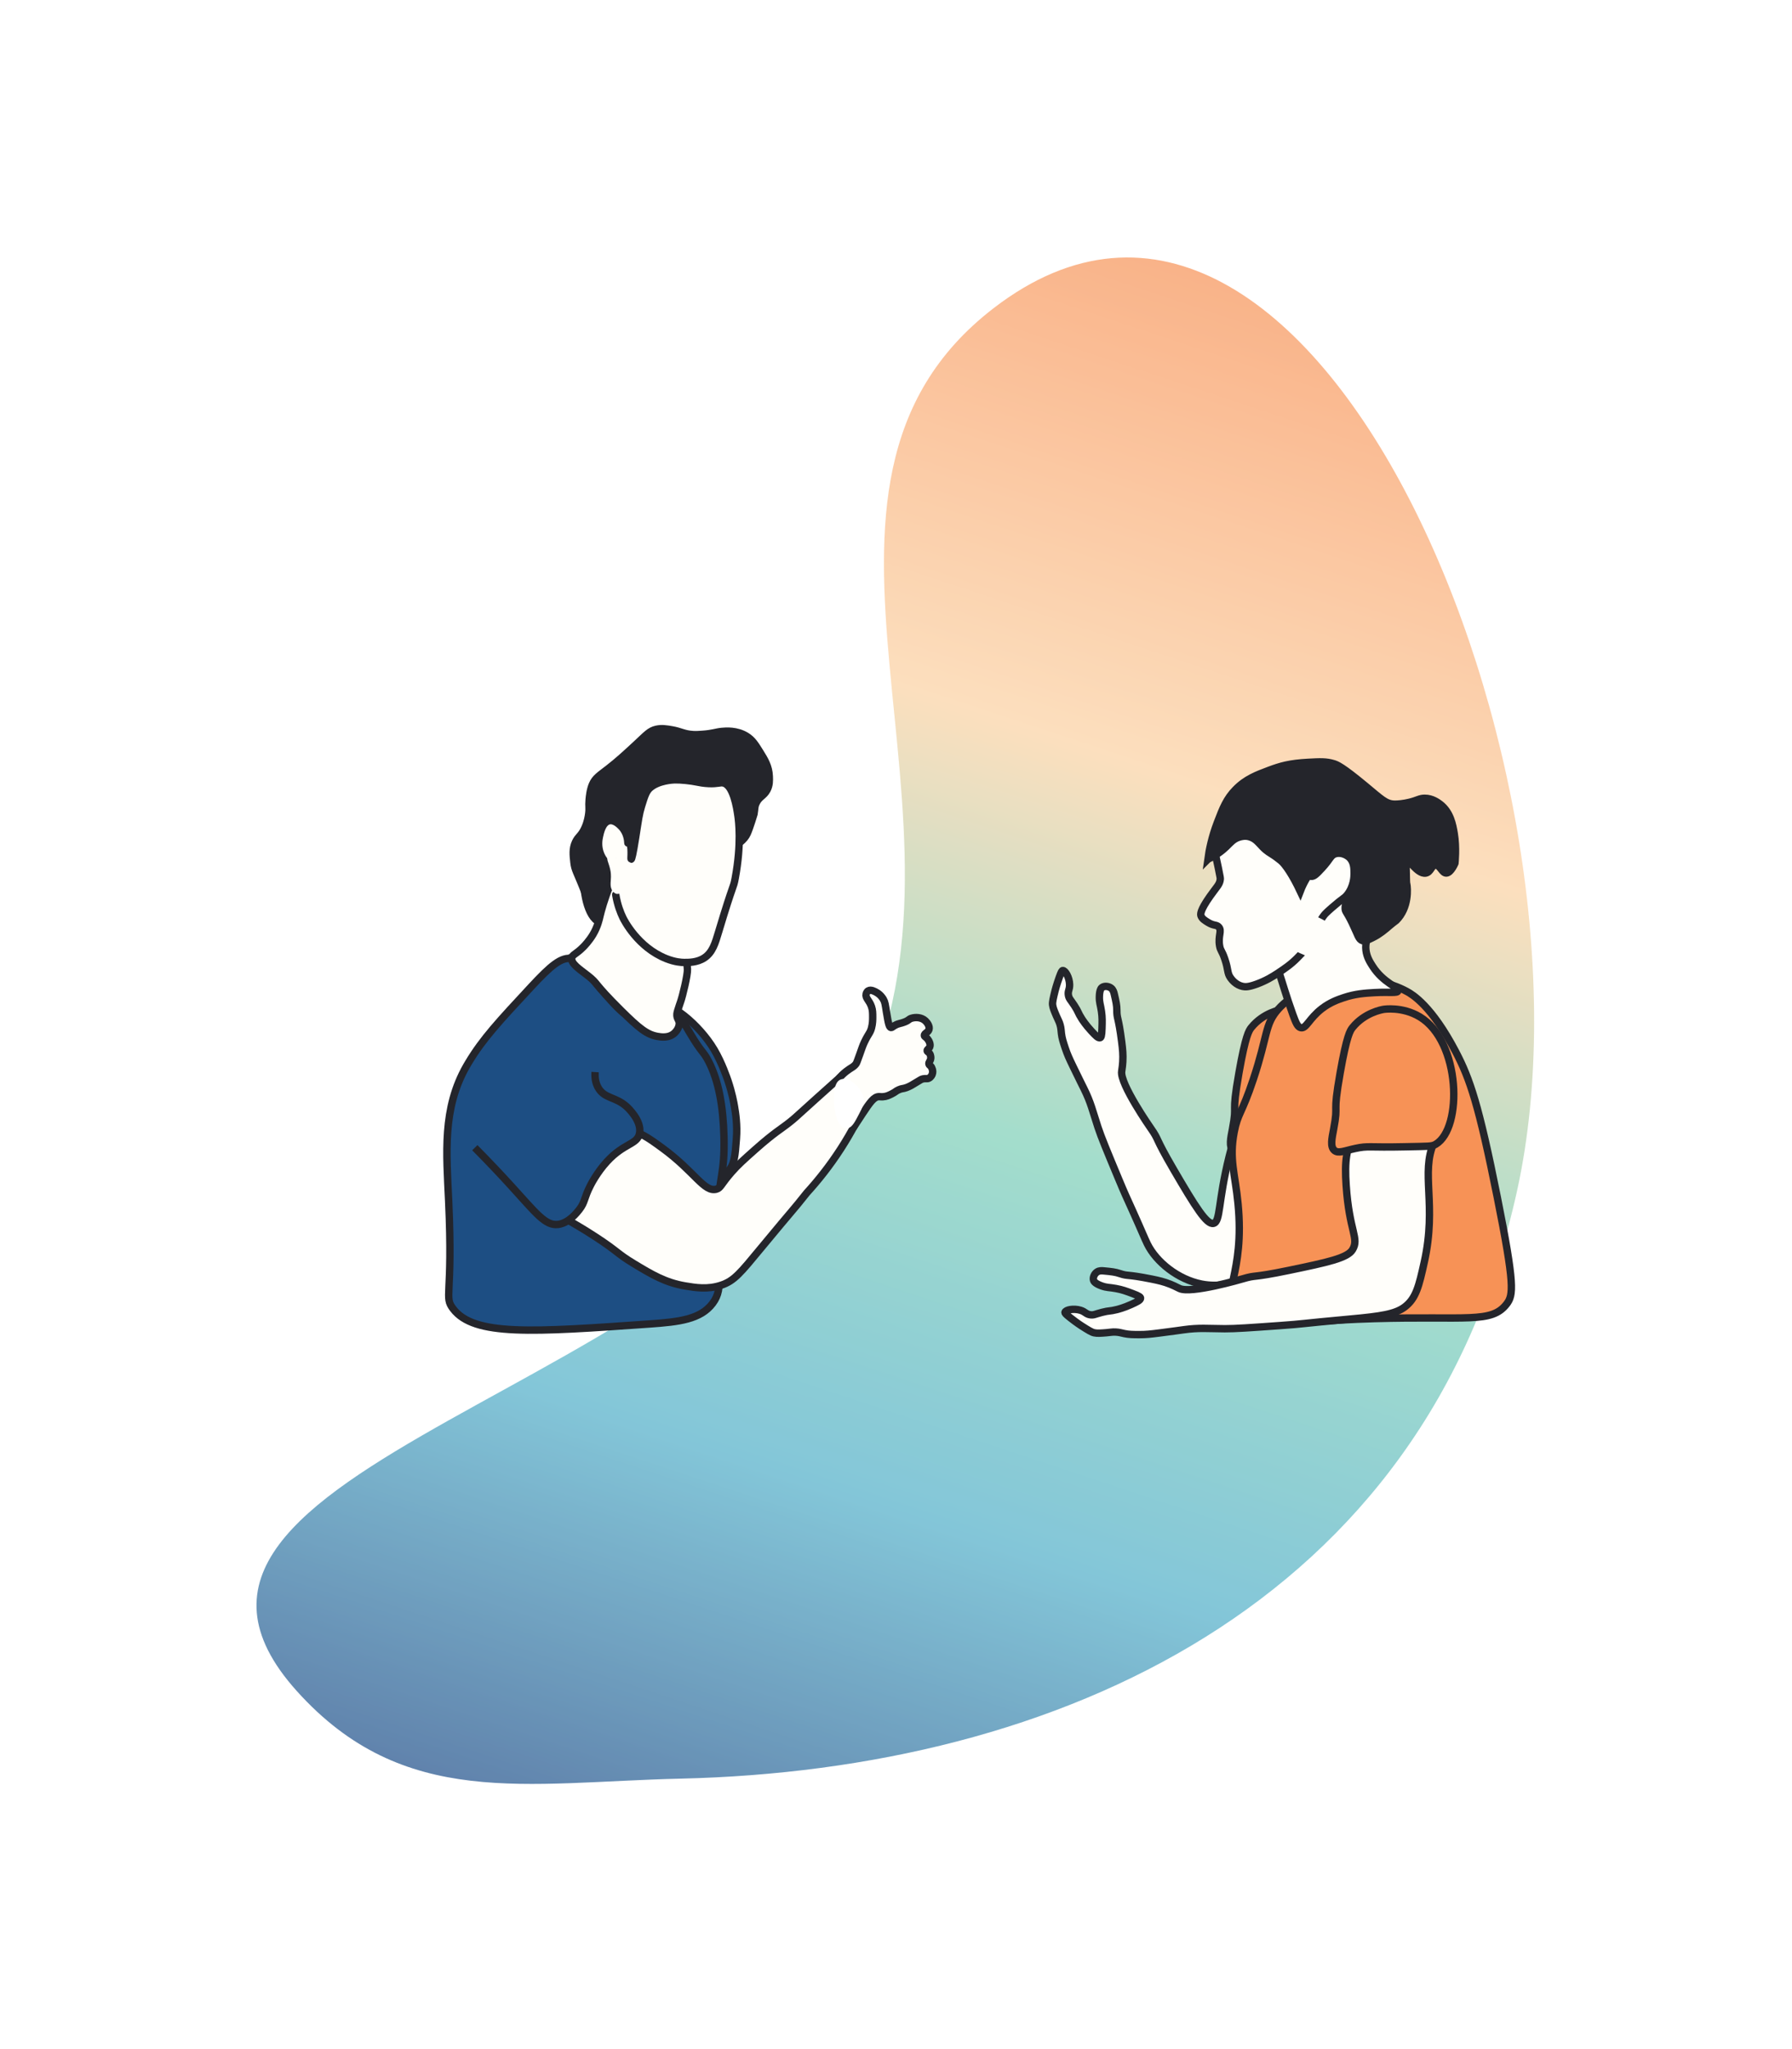 <svg xmlns="http://www.w3.org/2000/svg" width="728" height="832" viewBox="0 0 728 832" fill="none"><g opacity="0.7" filter="url(#filter0_f_841_5273)"><path d="M349.462 445.077C404.047 331.643 308.592 198.408 403.574 125.19C533.714 24.869 653.649 313.794 616.326 483.422C579.282 651.776 429.273 718.653 276.583 722.178C213.643 723.632 163.947 734.879 120.511 686.546C38.154 594.905 291.447 565.64 349.462 445.077Z" fill="url(#paint0_linear_841_5273)"></path></g><path d="M270.522 428.056C268.481 415.835 265.466 410.086 267.902 408.472C271.618 406.013 283.976 415.797 290.144 426.206C293.265 431.467 295.489 438.061 295.763 438.868C297.423 443.833 298.123 447.731 298.352 449.071C298.854 452.041 299.601 456.632 299.167 462.404C298.656 469.211 298.367 473.049 295.793 475.44C291.354 479.567 280.671 478.851 274.938 473.384C266.905 465.724 274.976 454.82 270.514 428.041L270.522 428.056Z" fill="#1D4E83" stroke="#24252B" stroke-width="3" stroke-miterlimit="10"></path><path d="M507.029 454.066C503.991 455.353 502.11 458.505 499.377 469.439C494.755 487.957 495.89 496.006 492.989 496.721C490.24 497.399 485.587 489.96 476.747 474.807C468.722 461.048 471.143 463.302 467.488 458.079C467.488 458.079 454.894 440.071 455.686 435.015C455.694 434.939 455.838 434.04 455.983 432.799C456.036 432.327 456.09 431.771 456.128 431.086C456.288 428.231 456.074 426.03 455.694 423.076C454.346 412.545 453.714 413.855 453.722 410.208C453.722 408.19 453.387 406.728 452.709 403.789C452.481 402.807 452.229 401.87 451.392 401.215C450.387 400.431 448.727 400.203 447.691 400.949C447.47 401.109 446.678 401.748 446.618 404.733C446.572 407.078 447.036 407.741 447.463 410.634C447.828 413.162 447.775 414.753 447.684 417.616C447.585 420.715 447.295 421.195 446.945 421.34C446.191 421.644 445.049 420.441 443.328 418.583C441.12 416.208 439.772 414.121 439.513 413.726C437.777 411.022 438.234 410.984 436.491 408.312C434.93 405.921 434.313 405.563 434.054 404.162C433.711 402.319 434.587 401.901 434.526 399.738C434.442 396.829 432.752 393.951 431.732 394.073C431.457 394.104 431.206 394.355 430.323 396.822C429.196 399.967 428.648 402.167 428.648 402.167C427.871 405.319 427.483 406.903 427.62 408.007C427.78 409.279 428.244 410.368 429.166 412.53C429.927 414.319 430.277 414.715 430.666 416.101C431.077 417.556 431.039 418.34 431.214 419.718C431.458 421.66 431.884 422.954 432.721 425.49C433.605 428.177 434.511 430.081 435.828 432.815C438.257 437.832 440.145 441.624 440.313 441.944C443.183 447.685 443.892 451.157 446.054 457.721C447.379 461.741 449.724 467.376 454.422 478.645C457.095 485.056 457.437 485.665 460.064 491.49C463.613 499.356 465.105 503.034 466.103 505.067C469.719 512.422 478.537 519.511 488.153 521.384C502.423 524.163 515.565 514.889 522.243 505.896C531.608 493.295 529.705 479.33 529.286 476.246C528.661 471.655 527.512 463.234 520.659 457.805C519.669 457.02 512.717 451.66 507.014 454.066H507.029Z" fill="#FFFEFA" stroke="#24252B" stroke-width="3" stroke-miterlimit="10"></path><path d="M521.047 409.82C521.047 409.82 528.585 408.601 535.681 412.88C552.311 422.916 553.202 458.094 542.146 464.612C540.532 465.564 539.496 465.411 529.552 465.632C514.681 465.96 514.894 465.145 509.473 466.31C505.042 467.262 502.582 468.488 500.968 467.087C499.201 465.548 499.978 462.175 500.671 458.498C502.811 447.107 500.054 454.127 503.336 435.548C506.009 420.419 507.364 418.431 508.369 417.19C513.227 411.198 520.141 409.964 521.047 409.82Z" fill="#F79256" stroke="#24252B" stroke-width="3" stroke-miterlimit="10" stroke-linecap="round"></path><path d="M571.583 402.593C573.707 403.751 581.596 408.319 591.395 427.043C597.19 438.122 600.768 448.629 608.261 486.069C615.411 521.81 614.87 525.853 612.053 529.493C605.893 537.458 595.941 534.328 558.509 535.394C519.349 536.513 508.133 541.219 502.011 533.285C495.676 525.069 505.757 517.683 502.948 488.703C501.752 476.368 499.255 470.81 501.394 459.602C502.864 451.904 504.44 452.398 509.153 438.259C515.169 420.205 513.737 415.964 519.296 409.758C524.793 403.614 531.714 401.558 537.006 400.065C540.418 399.098 556.682 394.492 571.575 402.593H571.583Z" fill="#F79256" stroke="#24252B" stroke-width="3" stroke-miterlimit="10" stroke-linecap="round"></path><path d="M232.496 389.261C228.042 388.332 223.648 392.208 215.805 400.644C202.694 414.746 196.138 421.797 190.389 431.368C190.031 431.962 189.825 432.304 189.559 432.769C179.615 450.107 181.389 468.373 182.272 487.752C184.061 526.859 180.216 526.318 184.092 531.427C192.551 542.59 216.361 540.915 263.973 537.572C275.951 536.734 284.601 535.706 289.504 529.211C294.53 522.549 290.776 516.518 291.453 494.726C291.994 477.343 294.507 477.206 294.111 461.528C293.791 449.17 291.971 438.929 287.882 430.98C285.689 426.716 285.118 427.652 280.207 419.322C278.364 416.193 277.032 413.657 274.588 413.254C272.501 412.911 271.656 414.457 268.831 415.34C263.905 416.886 259.047 414.533 256.603 413.352C253.549 411.875 251.478 410.017 246.651 404.535C236.25 392.718 235.839 389.946 232.496 389.253V389.261Z" fill="#1D4E83" stroke="#24252B" stroke-width="3" stroke-miterlimit="10"></path><path d="M237.986 350.002C235.968 357.86 237.788 369.358 241.786 373.241C244.405 375.776 247.839 374.931 249.537 370.637C252.651 362.741 249.362 344.573 244.496 342.631C241.938 341.611 239.227 345.197 237.986 350.01V350.002Z" fill="#24252B" stroke="#24252B" stroke-width="3" stroke-miterlimit="10" stroke-linecap="round"></path><path d="M303.576 338.458C304.71 335.892 306.317 330.486 306.317 330.486C306.69 328.263 306.484 327.631 307.139 326.184C308.388 323.428 310.276 323.283 311.616 320.77C312.652 318.821 312.583 316.918 312.515 315.189C312.363 311.268 310.695 308.504 308.86 305.557C306.812 302.26 305.639 300.379 303.248 298.895C299.266 296.42 294.827 296.839 293.304 296.976C290.784 297.212 289.603 297.874 285.355 298.171C283.786 298.278 282.888 298.346 281.631 298.278C277.817 298.065 276.621 296.961 272.928 296.329C270.811 295.963 268.862 295.636 266.707 296.1C263.92 296.702 262.755 298.217 258.362 302.283C254.425 305.923 251.22 308.892 247.169 312.044C243.567 314.846 241.809 315.836 240.659 318.524C239.684 320.793 239.441 323.603 239.342 324.715C239.098 327.479 239.501 327.905 239.166 330.448C239.037 331.4 238.717 333.73 237.545 336.273C236.09 339.448 234.88 339.562 233.775 341.938C232.542 344.588 232.816 347.078 233.166 350.169C233.532 353.398 234.308 353.87 237.484 362.032C239.281 366.654 239.699 368.177 240.453 368.139C241.831 368.07 242.745 362.9 243.263 359.885C245.433 347.253 243.606 339.996 246.164 338.771C247.824 337.971 250.253 340.248 251.288 341.146C265.641 353.588 299.022 348.791 303.576 338.458Z" fill="#24252B" stroke="#24252B" stroke-width="3" stroke-miterlimit="10" stroke-linecap="round"></path><path d="M243.735 372.015C243.483 373.103 242.851 376.172 240.887 379.469C239.349 382.05 237.438 384.022 237.019 384.449C234.026 387.494 232.564 387.548 232.283 388.918C231.811 391.225 235.45 393.517 238.755 396.099C243.323 399.67 240.445 398.497 252.301 410.261C259.633 417.54 262.808 420.045 267.034 420.807C268.519 421.073 271.778 421.614 274.07 419.398C274.367 419.116 275.715 417.807 275.928 415.926C276.133 414.114 274.809 413.748 274.999 411.7C275.067 411.007 275.364 410.086 275.974 408.243C276.225 407.482 276.43 406.918 276.453 406.85C277.298 404.52 279.392 395.824 279.271 393.586C278.395 377.664 264.11 346.187 255.126 349.392C249.4 351.433 244.664 367.956 243.735 372.007V372.015Z" fill="#FFFEFA" stroke="#24252B" stroke-width="3" stroke-miterlimit="10" stroke-linecap="round"></path><path d="M248.684 348.798C249.011 336.501 250.222 333.638 251.341 333.494C252.864 333.296 255.247 338.032 256.047 342.258C256.74 345.92 256.168 348.821 256.42 348.852C256.618 348.874 257.135 347.039 258.247 339.943C259.397 332.618 259.625 330.532 260.653 327.227C261.879 323.268 262.496 321.288 264.049 319.925C267.491 316.887 273.468 316.651 274.054 316.636C274.131 316.636 274.191 316.636 274.23 316.636C276.483 316.59 280.488 316.963 283.443 317.587C284.143 317.732 285.758 318.059 287.92 318.158C291.544 318.318 292.519 317.625 293.813 317.892C297.925 318.737 299.334 328.08 299.798 331.339C300.088 333.357 301.298 342.555 298.679 356.588C297.834 361.111 298.222 357.418 291.887 378.54C290.57 382.941 289.466 386.733 286.138 388.918C283.245 390.829 279.757 390.806 277.961 390.791C276.856 390.791 274.23 390.646 270.681 389.245C259.092 384.662 253.511 373.552 253.085 372.669C252.095 370.628 250.823 367.446 250.138 363.258" fill="#FFFEFA"></path><path d="M248.684 348.798C249.011 336.501 250.222 333.638 251.341 333.494C252.864 333.296 255.247 338.032 256.047 342.258C256.74 345.92 256.168 348.821 256.42 348.852C256.618 348.874 257.135 347.039 258.247 339.943C259.397 332.618 259.625 330.532 260.653 327.227C261.879 323.268 262.496 321.288 264.049 319.925C267.491 316.887 273.468 316.651 274.054 316.636C274.131 316.636 274.191 316.636 274.23 316.636C276.483 316.59 280.488 316.963 283.443 317.587C284.143 317.732 285.758 318.059 287.92 318.158C291.544 318.318 292.519 317.625 293.813 317.892C297.925 318.737 299.334 328.08 299.798 331.339C300.088 333.357 301.298 342.555 298.679 356.588C297.834 361.111 298.222 357.418 291.887 378.54C290.57 382.941 289.466 386.733 286.138 388.918C283.245 390.829 279.757 390.806 277.961 390.791C276.856 390.791 274.23 390.646 270.681 389.245C259.092 384.662 253.511 373.552 253.085 372.669C252.095 370.628 250.823 367.446 250.138 363.258" stroke="#24252B" stroke-width="3" stroke-miterlimit="10" stroke-linecap="round"></path><path d="M255.08 342.303C255.042 341.291 254.798 338.131 252.445 335.664C251.791 334.979 249.598 332.679 247.321 333.288C244.717 333.989 243.856 338.009 243.506 339.661C243.27 340.758 242.684 343.705 244.062 346.963C245.174 349.598 246.986 351.045 247.816 351.631" fill="#FFFEFA"></path><path d="M255.08 342.303C255.042 341.291 254.798 338.131 252.445 335.664C251.791 334.979 249.598 332.679 247.321 333.288C244.717 333.989 243.856 338.009 243.506 339.661C243.27 340.758 242.684 343.705 244.062 346.963C245.174 349.598 246.986 351.045 247.816 351.631" stroke="#24252B" stroke-width="3" stroke-miterlimit="10" stroke-linecap="round"></path><path d="M249.682 355.02C249.826 357.708 249.057 359.749 250.169 361.012C250.283 361.15 250.649 361.561 250.984 361.485C251.365 361.401 251.631 360.807 251.662 359.71C251.753 356.406 249.689 349.142 248.486 348.51C248.425 348.479 248.349 348.434 248.281 348.464C247.824 348.67 249.499 351.479 249.689 355.012L249.682 355.02Z" fill="#FFFEFA" stroke="#FFFEFA" stroke-width="3" stroke-miterlimit="10" stroke-linecap="round"></path><path d="M254.189 459.129C259.26 459.038 262.877 461.612 269.22 466.249C282.225 475.767 286.04 484.15 290.974 482.863C292.854 482.368 292.71 481.043 297.301 475.82C299.875 472.896 302.197 470.832 306.834 466.713C314.761 459.685 317.106 458.612 320.898 455.589C322.778 454.089 324.081 452.87 324.827 452.193C328.2 449.117 333.568 444.297 340.961 437.688C343.124 443.931 345.286 450.175 347.449 456.419C345.736 459.639 343.786 463.013 341.548 466.469C337.002 473.497 332.258 479.414 327.781 484.317C321.347 492.411 323.395 489.548 309.332 506.551C300.735 516.945 298.276 520.059 292.999 521.825C287.494 523.668 282.545 522.838 278.326 522.13C270.339 520.782 264.796 517.5 257.456 513.054C250.45 508.813 251.28 508.295 241.877 502.165C231.057 495.114 229.252 495.335 227.965 492.335C223.816 482.688 237.552 468.959 239.006 467.528C242.661 463.949 247.466 459.244 254.189 459.129Z" fill="#FFFEFA" stroke="#24252B" stroke-width="3" stroke-miterlimit="10"></path><path d="M192.895 465.998C198.956 472.12 203.897 477.404 207.537 481.394C217.862 492.701 221.547 497.764 226.687 497.163C231.019 496.66 234.377 492.358 235.321 491.155C237.743 488.056 237.164 486.594 239.829 481.394C239.981 481.097 242.464 476.117 246.59 471.632C253.565 464.041 258.865 464.779 259.801 460.241C260.875 455.079 254.928 449.642 254.517 449.277C250.085 445.325 245.859 446.117 243.24 442.013C241.771 439.713 241.634 437.147 241.748 435.297" fill="#1D4E83"></path><path d="M192.895 465.998C198.956 472.12 203.897 477.404 207.537 481.394C217.862 492.701 221.547 497.764 226.687 497.163C231.019 496.66 234.377 492.358 235.321 491.155C237.743 488.056 237.164 486.594 239.829 481.394C239.981 481.097 242.464 476.117 246.59 471.632C253.565 464.041 258.865 464.779 259.801 460.241C260.875 455.079 254.928 449.642 254.517 449.277C250.085 445.325 245.859 446.117 243.24 442.013C241.771 439.713 241.634 437.147 241.748 435.297" stroke="#24252B" stroke-width="3" stroke-miterlimit="10"></path><path d="M567.959 402.35C567.632 403.355 564.662 402.685 558.403 403.035C554.634 403.248 550.553 403.507 545.87 405.091C543.639 405.845 540.372 406.949 536.969 409.576C531.806 413.566 530.657 417.723 528.494 417.289C527.192 417.03 526.484 415.431 525.228 411.951C522.524 404.474 520.956 398.794 519.433 394.279C517.392 388.225 516.334 385.164 514.24 383.481C509.786 379.918 505.689 382.294 503.283 379.339C500.573 376.012 505.057 371.969 505.156 362.687C505.255 353.466 500.717 351.585 502.187 343.347C502.811 339.836 504.106 337.537 506.329 333.593C510.136 326.839 513.57 320.428 519.662 318.608C527.512 316.263 534.898 321.311 540.289 324.996C551.581 332.717 556.005 343.636 557.695 347.946C560.916 356.192 563.84 363.692 560.9 371.154C558.708 376.735 554.192 379.857 554.923 385.85C555.266 388.644 556.583 390.707 557.626 392.329C562.027 399.213 568.431 400.865 567.951 402.342L567.959 402.35Z" fill="#FFFEFA" stroke="#24252B" stroke-width="3" stroke-miterlimit="10" stroke-linecap="round"></path><path d="M500.496 325.278C503.435 323.085 507.052 323.504 508.361 323.649C513.204 324.205 516.379 327.212 517.94 328.735C520.43 331.164 521.58 333.509 523.864 338.2C524.953 340.423 525.981 342.905 528.029 347.855C530.435 353.657 531.158 355.652 532.658 355.819C533.846 355.956 534.943 354.776 537.128 352.423C540.44 348.867 540.509 347.283 542.481 346.659C544.438 346.035 546.676 346.849 548.039 348.053C550.103 349.888 550.11 352.606 550.11 354.73C550.11 355.789 550.057 359.969 547.202 363.433C546.022 364.865 545.793 364.446 541.065 368.573C538.78 370.568 538.263 371.169 537.905 371.619C536.032 373.972 535.521 376.104 534.92 377.794C533.191 382.675 530.024 385.896 527.176 388.804C524.458 391.576 522.067 393.175 519.12 395.139C517.042 396.525 514.186 398.269 510.387 399.632C507.212 400.774 505.879 400.751 504.821 400.515C502.14 399.936 500.496 397.888 499.94 397.104C498.44 394.987 499.14 393.997 497.572 389.39C496.338 385.758 495.836 386.17 495.463 384.045C494.747 379.972 496.529 377.977 495.12 376.4C494.183 375.35 493.209 376.027 490.795 374.558C489.531 373.789 488.351 373.073 487.917 371.893C487.696 371.284 487.399 369.829 491.572 363.913C494.389 359.916 495.501 359.192 495.729 357.037C495.775 356.649 495.767 356.36 494.945 352.416C493.856 347.207 493.666 346.766 493.506 345.273C493.384 344.146 493.133 341.717 493.666 338.725C494.229 335.557 495.371 333.425 496.993 330.395C498.493 327.593 499.247 326.192 500.488 325.263L500.496 325.278Z" fill="#FFFEFA" stroke="#24252B" stroke-width="3" stroke-miterlimit="10" stroke-linecap="round"></path><path d="M490.712 348.875C491.222 345.152 492.25 339.974 494.489 334.096C496.841 327.906 498.334 324.266 501.951 320.565C506.108 316.301 510.486 314.664 515.595 312.746C520.202 311.017 523.903 309.936 531.456 309.532C536.306 309.273 538.728 309.144 541.804 310.081C543.144 310.492 545.207 311.276 554.451 318.921C561.106 324.426 562.933 326.413 566.421 326.52C567.799 326.566 570.182 326.337 572.581 325.758C575.832 324.974 576.662 324.137 578.756 324.121C581.84 324.099 584.185 325.88 585.03 326.52C589.294 329.764 590.193 335.01 590.771 338.391C591.761 344.155 591.068 350.505 591.068 350.505C591.068 350.505 589.477 354.304 587.657 354.48C585.852 354.647 585.061 351.137 583.157 351.236C581.467 351.327 581.291 354.114 579.236 354.495C577.393 354.837 575.505 352.979 574.461 351.944C572.406 349.926 571.972 348.061 571.461 348.198C571.02 348.32 571.187 349.782 571.294 354.738C571.355 357.411 571.332 358.035 571.408 358.553C571.439 358.759 571.484 358.903 571.492 358.949C571.835 360.495 572.527 368.551 567.136 373.812C567.076 373.873 566.131 374.482 564.426 375.944C562.591 377.528 560.482 379.31 557.878 380.597C555.669 381.685 554.588 382.264 553.545 381.959C551.916 381.48 551.71 379.69 549.342 374.794C547.027 370.005 546.54 370.302 546.471 368.909C546.296 365.36 549.494 364.675 550.987 359.452C551.253 358.523 552.037 355.439 551.162 351.784C550.804 350.292 549.639 345.411 546.327 344.535C544.187 343.964 542.192 345.35 539.154 347.452C538.415 347.962 535.659 349.926 532.834 353.627C531.479 355.401 529.667 358.15 528.228 361.896C525.25 355.584 522.25 351 520.271 349.401C518.771 348.198 517.75 347.505 517.75 347.505C515.656 346.066 514.788 345.837 512.755 343.713C511.217 342.106 509.999 340.446 507.585 339.753C505.796 339.243 504.212 339.677 503.527 339.875C501.045 340.591 499.826 342.228 498.128 343.858C496.59 345.335 494.237 347.215 490.727 348.86L490.712 348.875Z" fill="#24252B" stroke="#24252B" stroke-width="3" stroke-miterlimit="10" stroke-linecap="round"></path><path d="M544.293 382.164C543.479 377.451 533.839 372.449 526.674 371.162C523.605 370.614 517.544 370.126 516.501 372.464C514.826 376.218 526.217 386.961 535.636 387.647C540.555 388.005 544.887 385.621 544.286 382.164H544.293Z" fill="#FFFEFA" stroke="#FFFEFA" stroke-width="3" stroke-miterlimit="10" stroke-linecap="round"></path><path d="M550.118 461.353C546.913 466.082 546.22 471.488 546.875 481.242C548.146 500.171 552.273 502.722 549.471 507.397C547.423 510.808 539.435 512.529 523.529 515.826C507.928 519.062 510.844 517.478 504.722 519.283C504.722 519.283 483.646 525.496 479.1 523.136C479.031 523.105 478.224 522.686 477.09 522.153C476.663 521.955 476.153 521.727 475.506 521.468C472.849 520.402 470.694 519.915 467.777 519.328C457.361 517.257 458.404 518.27 454.947 517.113C453.036 516.466 451.536 516.321 448.544 516.031C447.546 515.932 446.572 515.872 445.688 516.458C444.622 517.158 443.884 518.658 444.264 519.884C444.348 520.143 444.699 521.103 447.508 522.108C449.716 522.9 450.501 522.664 453.371 523.189C455.884 523.646 457.376 524.202 460.057 525.199C462.965 526.28 463.323 526.707 463.346 527.087C463.392 527.902 461.892 528.595 459.584 529.646C456.63 530.986 454.224 531.603 453.767 531.717C450.653 532.501 450.759 532.06 447.668 532.859C444.904 533.575 444.371 534.047 442.955 533.849C441.097 533.59 440.975 532.623 438.912 531.999C436.125 531.153 432.866 531.846 432.653 532.844C432.599 533.11 432.752 533.43 434.808 535.052C437.427 537.123 439.338 538.334 439.338 538.334C442.079 540.077 443.457 540.945 444.546 541.166C445.803 541.418 446.983 541.326 449.328 541.143C451.27 540.991 451.757 540.786 453.188 540.854C454.696 540.923 455.427 541.212 456.79 541.486C458.709 541.874 460.072 541.882 462.744 541.897C465.569 541.912 467.663 541.661 470.678 541.28C476.206 540.58 480.402 539.986 480.76 539.933C487.118 539.034 490.635 539.468 497.542 539.506C501.775 539.529 507.867 539.095 520.042 538.227C530.352 537.489 526.841 537.565 548.809 535.555C560.832 534.458 566.809 533.582 570.639 530.697C575.268 527.209 576.456 522.199 578.626 512.384C583.796 489.008 577.058 476.315 582.517 463.965C582.761 463.409 583.416 461.985 583.02 460.371C581.55 454.318 566.39 449.696 556.316 455.475C552.745 457.523 550.819 460.295 550.088 461.369L550.118 461.353Z" fill="#FFFEFA" stroke="#24252B" stroke-width="3" stroke-miterlimit="10"></path><path d="M562.164 409.82C562.164 409.82 569.702 408.601 576.799 412.88C593.428 422.916 594.319 458.094 583.263 464.612C581.649 465.564 580.613 465.411 570.669 465.632C555.798 465.96 556.012 465.145 550.59 466.31C546.159 467.262 543.699 468.488 542.085 467.087C540.319 465.548 541.095 462.175 541.788 458.498C543.928 447.107 541.171 454.127 544.453 435.548C547.126 420.419 548.481 418.431 549.486 417.19C554.344 411.198 561.258 409.964 562.164 409.82Z" fill="#F79256" stroke="#24252B" stroke-width="3" stroke-miterlimit="10" stroke-linecap="round"></path><path d="M340.962 437.688C341.518 437.049 342.447 436.059 343.764 435.023C345.789 433.44 346.749 433.31 347.777 431.924C347.998 431.62 348.409 430.493 349.216 428.247C350.228 425.422 350.434 424.668 351.157 423.145C352.855 419.566 353.48 419.544 354.058 417.351C354.531 415.554 354.531 413.985 354.531 413.056C354.531 411.366 354.531 410.186 354.058 408.777C353.168 406.104 351.485 405.297 351.866 403.614C351.904 403.462 352.071 402.708 352.696 402.32C353.807 401.627 355.482 402.609 356.16 403.005C357.751 403.934 358.581 405.252 358.848 405.708C359.556 406.927 359.609 407.726 360.135 410.985C360.942 416.003 361.3 417.077 361.955 417.214C362.366 417.305 362.472 416.932 363.652 416.292C365.175 415.462 365.815 415.645 367.559 414.937C369.424 414.183 369.104 413.81 370.338 413.437C371.899 412.957 374.328 412.972 375.957 414.518C376.719 415.241 377.807 416.764 377.389 418.059C376.985 419.3 375.439 419.574 375.523 420.45C375.576 420.967 376.117 420.967 376.802 421.82C377.389 422.544 378.15 423.96 377.724 425.064C377.396 425.909 376.582 426.069 376.658 426.648C376.719 427.082 377.191 427.089 377.632 427.721C378.203 428.521 378.135 429.488 378.12 429.709C378.005 430.927 377.183 431.254 377.381 432.046C377.503 432.549 377.853 432.488 378.302 433.143C378.34 433.204 379.315 434.673 378.698 436.234C378.63 436.402 378.264 437.338 377.351 437.78C376.559 438.16 376.102 437.818 375.021 438.046C374.297 438.199 373.886 438.48 373.064 438.99C370.787 440.399 369.645 441.1 368.252 441.602C366.668 442.173 366.508 441.853 365.069 442.501C363.82 443.064 363.934 443.308 362.335 444.122C361.193 444.701 360.135 445.227 358.711 445.31C357.866 445.364 357.569 445.257 357.081 445.272C355.025 445.31 353.465 447.541 350.35 452.247C349.14 454.074 347.944 455.902 346.749 457.737" fill="#FFFEFA"></path><path d="M340.962 437.688C341.518 437.049 342.447 436.059 343.764 435.023C345.789 433.44 346.749 433.31 347.777 431.924C347.998 431.62 348.409 430.493 349.216 428.247C350.228 425.422 350.434 424.668 351.157 423.145C352.855 419.566 353.48 419.544 354.058 417.351C354.531 415.554 354.531 413.985 354.531 413.056C354.531 411.366 354.531 410.186 354.058 408.777C353.168 406.104 351.485 405.297 351.866 403.614C351.904 403.462 352.071 402.708 352.696 402.32C353.807 401.627 355.482 402.609 356.16 403.005C357.751 403.934 358.581 405.252 358.848 405.708C359.556 406.927 359.609 407.726 360.135 410.985C360.942 416.003 361.3 417.077 361.955 417.214C362.366 417.305 362.472 416.932 363.652 416.292C365.175 415.462 365.815 415.645 367.559 414.937C369.424 414.183 369.104 413.81 370.338 413.437C371.899 412.957 374.328 412.972 375.957 414.518C376.719 415.241 377.807 416.764 377.389 418.059C376.985 419.3 375.439 419.574 375.523 420.45C375.576 420.967 376.117 420.967 376.802 421.82C377.389 422.544 378.15 423.96 377.724 425.064C377.396 425.909 376.582 426.069 376.658 426.648C376.719 427.082 377.191 427.089 377.632 427.721C378.203 428.521 378.135 429.488 378.12 429.709C378.005 430.927 377.183 431.254 377.381 432.046C377.503 432.549 377.853 432.488 378.302 433.143C378.34 433.204 379.315 434.673 378.698 436.234C378.63 436.402 378.264 437.338 377.351 437.78C376.559 438.16 376.102 437.818 375.021 438.046C374.297 438.199 373.886 438.48 373.064 438.99C370.787 440.399 369.645 441.1 368.252 441.602C366.668 442.173 366.508 441.853 365.069 442.501C363.82 443.064 363.934 443.308 362.335 444.122C361.193 444.701 360.135 445.227 358.711 445.31C357.866 445.364 357.569 445.257 357.081 445.272C355.025 445.31 353.465 447.541 350.35 452.247C349.14 454.074 347.944 455.902 346.749 457.737" stroke="#24252B" stroke-width="3" stroke-miterlimit="10" stroke-linecap="round"></path><path d="M340.329 445.432C340.436 443.133 340.573 440.331 342.073 439.699C344.35 438.747 349.39 442.919 349.383 447.039C349.383 448.272 348.842 449.308 347.776 451.387C346.139 454.562 345.005 456.762 343.748 456.701C341.7 456.595 340.086 450.488 340.322 445.432H340.329Z" fill="white" stroke="white" stroke-width="3" stroke-miterlimit="10" stroke-linecap="round"></path><defs><filter id="filter0_f_841_5273" x="0.195" y="0.543" width="727.043" height="827.788" filterUnits="userSpaceOnUse" color-interpolation-filters="sRGB"><feGaussianBlur stdDeviation="52"></feGaussianBlur></filter><linearGradient id="paint0_linear_841_5273" x1="500.147" y1="114.522" x2="286.425" y2="757.52" gradientUnits="userSpaceOnUse"><stop stop-color="#F79256"></stop><stop offset="0.292" stop-color="#FBD1A2"></stop><stop offset="0.526" stop-color="#7DCFB6"></stop><stop offset="0.76" stop-color="#4FAEC8"></stop><stop offset="1" stop-color="#1D4E89"></stop></linearGradient></defs></svg>